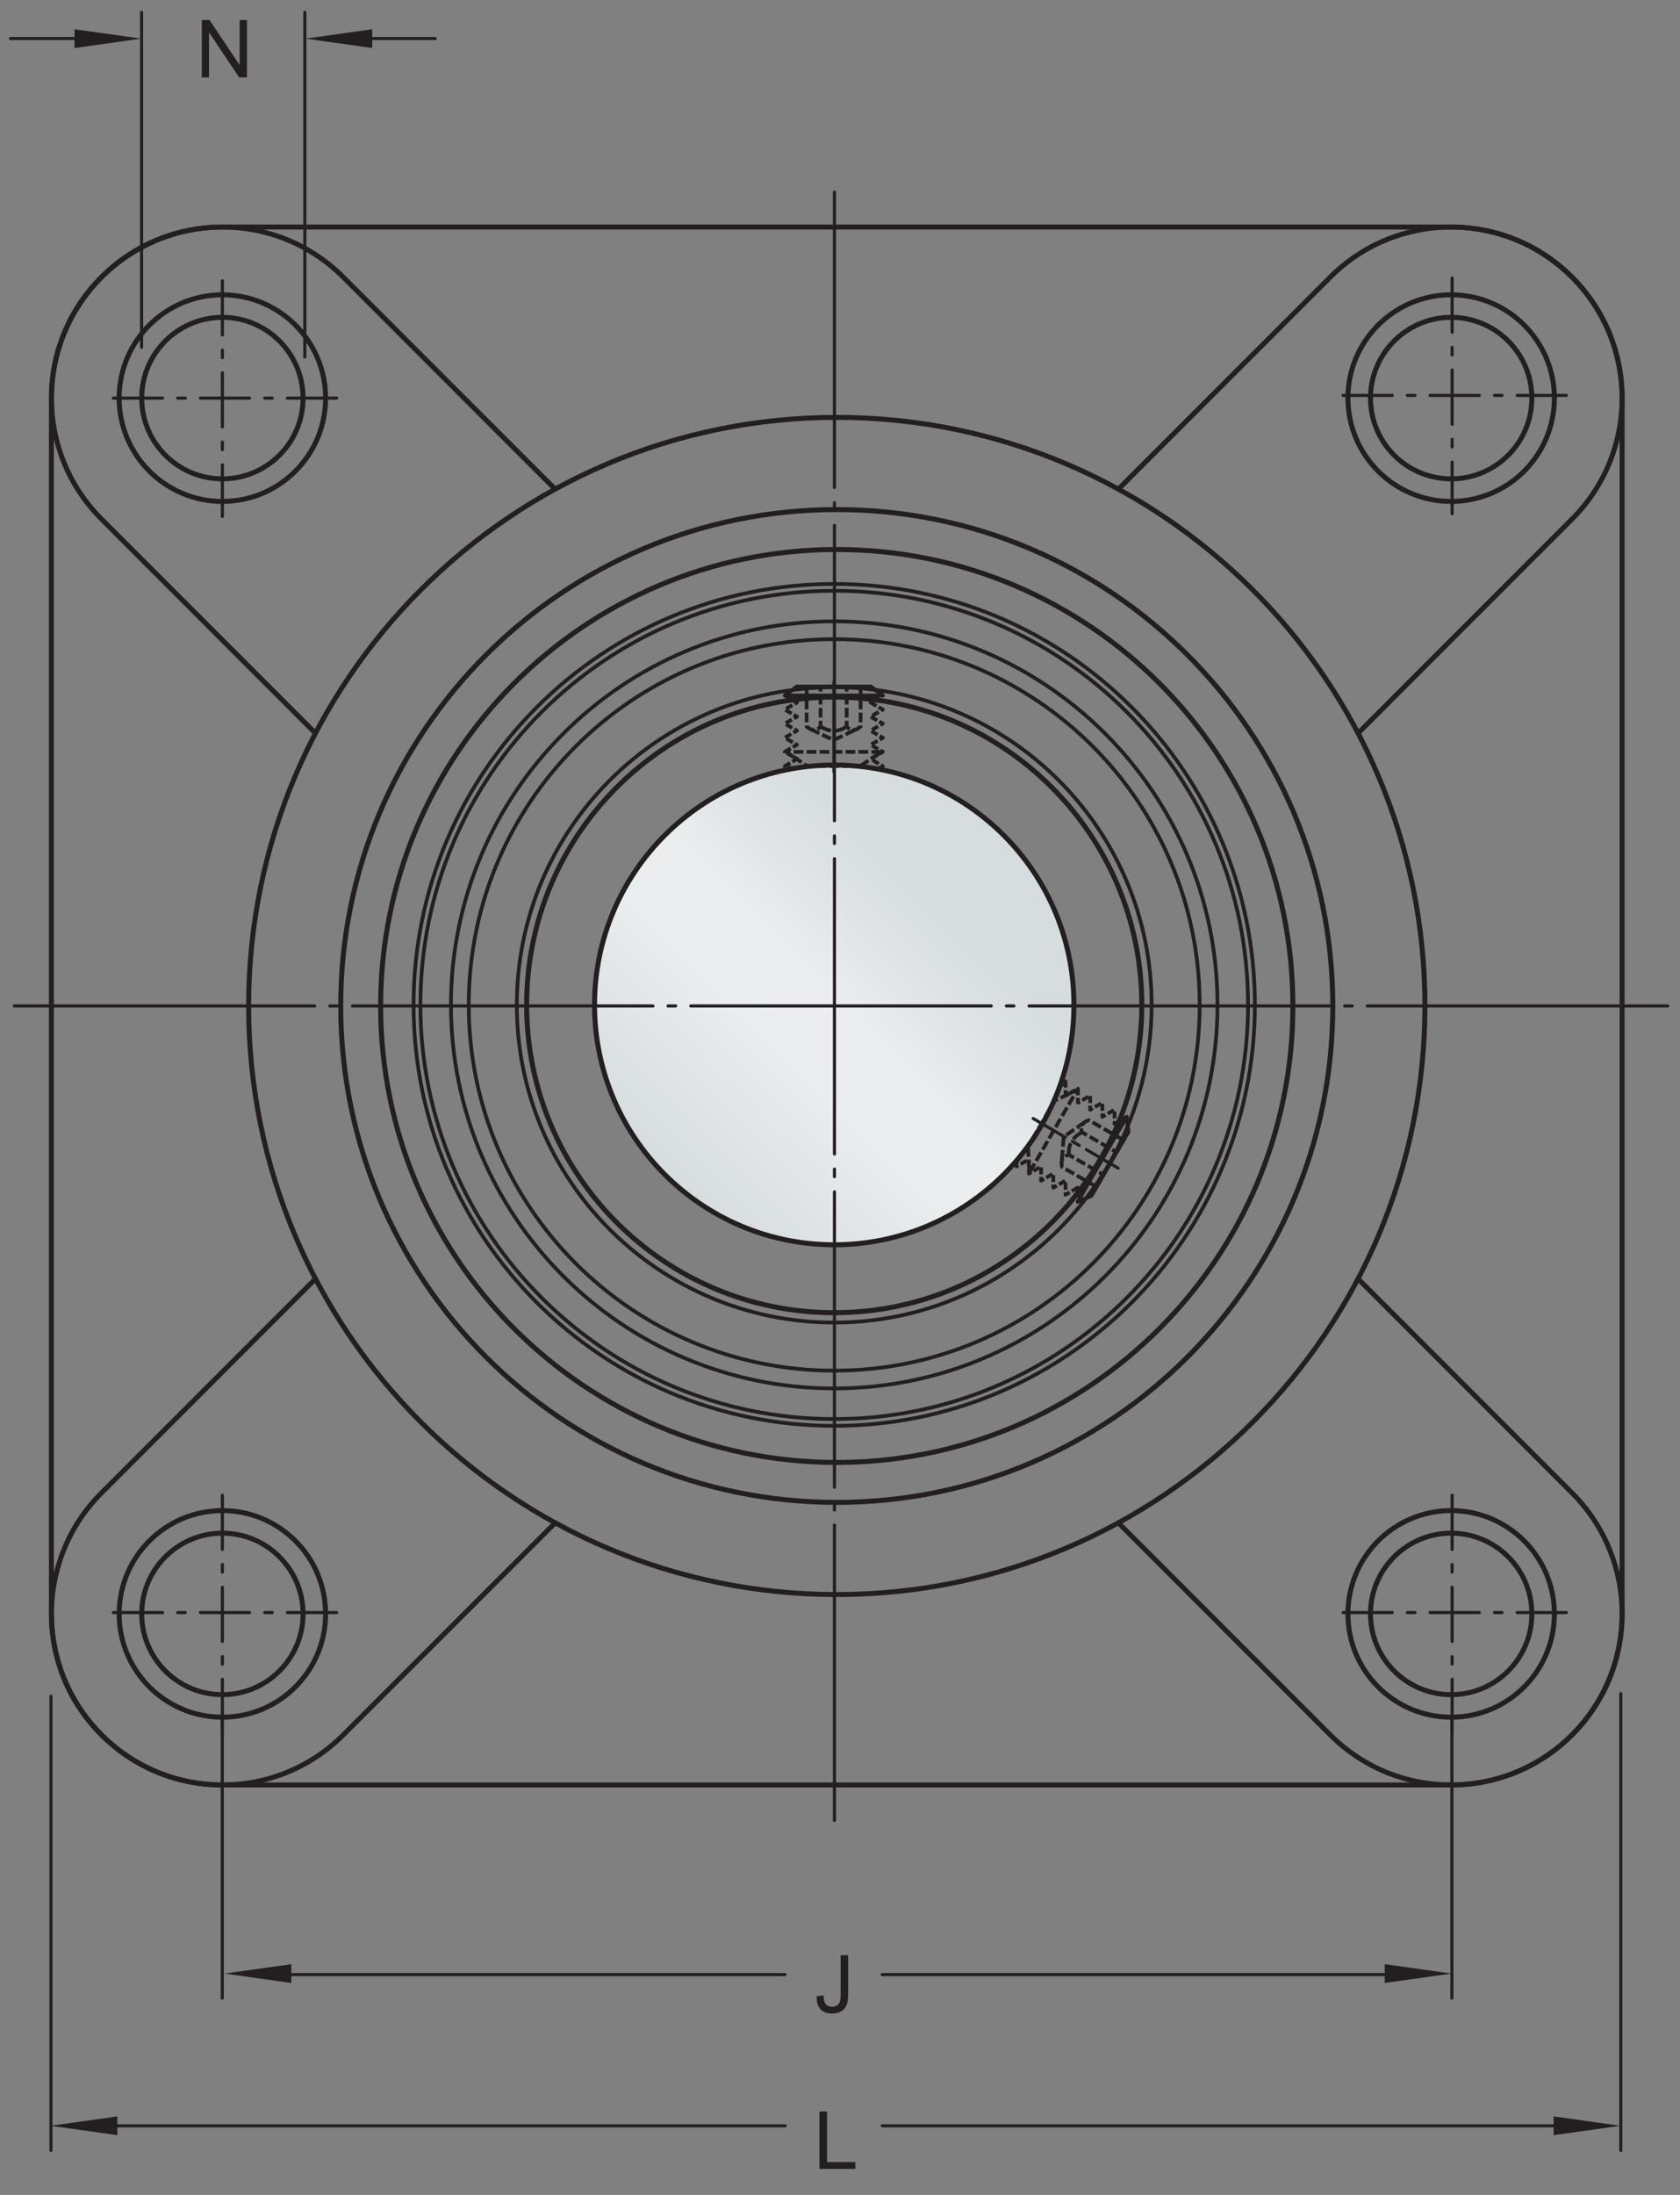 <?xml version="1.0" encoding="UTF-8"?>
<svg xmlns="http://www.w3.org/2000/svg" xmlns:xlink="http://www.w3.org/1999/xlink" width="251.7pt" height="328.61pt" viewBox="0 0 251.7 328.61" version="1.1">
<rect x="0" y="0" width="251.7" height="328.61" fill="#808080" stroke="none"/>
<defs>
<g>
<symbol overflow="visible" id="glyph0-0">
<path style="stroke:none;" d="M 1.5 0 L 1.5 -7.5 L 7.5 -7.5 L 7.5 0 Z M 1.688 -0.188 L 7.312 -0.188 L 7.312 -7.312 L 1.688 -7.312 Z M 1.688 -0.188 "/>
</symbol>
<symbol overflow="visible" id="glyph0-1">
<path style="stroke:none;" d="M 0.922 0 L 0.922 -8.594 L 2.078 -8.594 L 6.594 -1.844 L 6.594 -8.594 L 7.688 -8.594 L 7.688 0 L 6.516 0 L 2 -6.75 L 2 0 Z M 0.922 0 "/>
</symbol>
<symbol overflow="visible" id="glyph0-2">
<path style="stroke:none;" d="M 0.344 -2.438 L 1.375 -2.578 C 1.395 -1.922 1.516 -1.473 1.734 -1.234 C 1.953 -0.992 2.258 -0.875 2.656 -0.875 C 2.938 -0.875 3.18 -0.938 3.391 -1.062 C 3.598 -1.195 3.738 -1.375 3.812 -1.594 C 3.895 -1.82 3.938 -2.18 3.938 -2.672 L 3.938 -8.594 L 5.062 -8.594 L 5.062 -2.734 C 5.062 -2.016 4.973 -1.457 4.797 -1.062 C 4.629 -0.664 4.359 -0.363 3.984 -0.156 C 3.609 0.039 3.164 0.141 2.656 0.141 C 1.906 0.141 1.328 -0.07 0.922 -0.5 C 0.523 -0.938 0.332 -1.582 0.344 -2.438 Z M 0.344 -2.438 "/>
</symbol>
<symbol overflow="visible" id="glyph0-3">
<path style="stroke:none;" d="M 0.875 0 L 0.875 -8.594 L 2.016 -8.594 L 2.016 -1.016 L 6.25 -1.016 L 6.25 0 Z M 0.875 0 "/>
</symbol>
</g>
<clipPath id="clip1">
  <path d="M 89 114 L 161 114 L 161 187 L 89 187 Z M 89 114 "/>
</clipPath>
<clipPath id="clip2">
  <path d="M 89.074 150.449 C 89.074 170.277 105.152 186.359 124.984 186.359 C 144.816 186.359 160.895 170.277 160.895 150.449 C 160.895 130.613 144.816 114.535 124.984 114.535 C 105.152 114.535 89.074 130.613 89.074 150.449 "/>
</clipPath>
<clipPath id="clip3">
  <path d="M 89.074 150.449 C 89.074 170.277 105.152 186.359 124.984 186.359 C 144.816 186.359 160.895 170.277 160.895 150.449 C 160.895 130.613 144.816 114.535 124.984 114.535 C 105.152 114.535 89.074 130.613 89.074 150.449 "/>
</clipPath>
<linearGradient id="linear0" gradientUnits="userSpaceOnUse" x1="-0.207" y1="0" x2="1.207" y2="0" gradientTransform="matrix(50.786,-50.786,50.786,50.786,99.592,175.84)">
<stop offset="0" style="stop-color:rgb(84.215%,86.259%,87.21%);stop-opacity:1;"/>
<stop offset="0.125" style="stop-color:rgb(84.215%,86.259%,87.21%);stop-opacity:1;"/>
<stop offset="0.156" style="stop-color:rgb(84.369%,86.397%,87.338%);stop-opacity:1;"/>
<stop offset="0.164" style="stop-color:rgb(84.645%,86.642%,87.569%);stop-opacity:1;"/>
<stop offset="0.172" style="stop-color:rgb(84.892%,86.861%,87.773%);stop-opacity:1;"/>
<stop offset="0.18" style="stop-color:rgb(85.136%,87.077%,87.976%);stop-opacity:1;"/>
<stop offset="0.188" style="stop-color:rgb(85.382%,87.296%,88.181%);stop-opacity:1;"/>
<stop offset="0.195" style="stop-color:rgb(85.628%,87.514%,88.385%);stop-opacity:1;"/>
<stop offset="0.203" style="stop-color:rgb(85.875%,87.73%,88.588%);stop-opacity:1;"/>
<stop offset="0.211" style="stop-color:rgb(86.121%,87.949%,88.791%);stop-opacity:1;"/>
<stop offset="0.219" style="stop-color:rgb(86.366%,88.165%,88.994%);stop-opacity:1;"/>
<stop offset="0.227" style="stop-color:rgb(86.612%,88.382%,89.197%);stop-opacity:1;"/>
<stop offset="0.234" style="stop-color:rgb(86.858%,88.599%,89.4%);stop-opacity:1;"/>
<stop offset="0.242" style="stop-color:rgb(87.103%,88.815%,89.603%);stop-opacity:1;"/>
<stop offset="0.25" style="stop-color:rgb(87.35%,89.032%,89.806%);stop-opacity:1;"/>
<stop offset="0.258" style="stop-color:rgb(87.596%,89.25%,90.009%);stop-opacity:1;"/>
<stop offset="0.266" style="stop-color:rgb(87.842%,89.465%,90.21%);stop-opacity:1;"/>
<stop offset="0.273" style="stop-color:rgb(88.087%,89.682%,90.411%);stop-opacity:1;"/>
<stop offset="0.281" style="stop-color:rgb(88.333%,89.899%,90.614%);stop-opacity:1;"/>
<stop offset="0.289" style="stop-color:rgb(88.579%,90.112%,90.816%);stop-opacity:1;"/>
<stop offset="0.297" style="stop-color:rgb(88.824%,90.329%,91.017%);stop-opacity:1;"/>
<stop offset="0.305" style="stop-color:rgb(89.07%,90.544%,91.217%);stop-opacity:1;"/>
<stop offset="0.312" style="stop-color:rgb(89.314%,90.759%,91.417%);stop-opacity:1;"/>
<stop offset="0.32" style="stop-color:rgb(89.56%,90.973%,91.618%);stop-opacity:1;"/>
<stop offset="0.328" style="stop-color:rgb(89.806%,91.188%,91.818%);stop-opacity:1;"/>
<stop offset="0.336" style="stop-color:rgb(90.05%,91.402%,92.017%);stop-opacity:1;"/>
<stop offset="0.344" style="stop-color:rgb(90.294%,91.615%,92.216%);stop-opacity:1;"/>
<stop offset="0.352" style="stop-color:rgb(90.536%,91.827%,92.415%);stop-opacity:1;"/>
<stop offset="0.359" style="stop-color:rgb(90.781%,92.039%,92.612%);stop-opacity:1;"/>
<stop offset="0.367" style="stop-color:rgb(91.022%,92.252%,92.81%);stop-opacity:1;"/>
<stop offset="0.375" style="stop-color:rgb(91.263%,92.461%,93.005%);stop-opacity:1;"/>
<stop offset="0.383" style="stop-color:rgb(91.502%,92.671%,93.199%);stop-opacity:1;"/>
<stop offset="0.391" style="stop-color:rgb(91.74%,92.877%,93.393%);stop-opacity:1;"/>
<stop offset="0.406" style="stop-color:rgb(91.924%,93.037%,93.541%);stop-opacity:1;"/>
<stop offset="0.438" style="stop-color:rgb(91.988%,93.094%,93.594%);stop-opacity:1;"/>
<stop offset="0.5" style="stop-color:rgb(91.988%,93.094%,93.594%);stop-opacity:1;"/>
<stop offset="0.516" style="stop-color:rgb(91.835%,92.96%,93.469%);stop-opacity:1;"/>
<stop offset="0.523" style="stop-color:rgb(91.501%,92.668%,93.198%);stop-opacity:1;"/>
<stop offset="0.531" style="stop-color:rgb(91.138%,92.352%,92.903%);stop-opacity:1;"/>
<stop offset="0.539" style="stop-color:rgb(90.781%,92.039%,92.612%);stop-opacity:1;"/>
<stop offset="0.547" style="stop-color:rgb(90.427%,91.731%,92.325%);stop-opacity:1;"/>
<stop offset="0.555" style="stop-color:rgb(90.077%,91.426%,92.039%);stop-opacity:1;"/>
<stop offset="0.562" style="stop-color:rgb(89.732%,91.124%,91.759%);stop-opacity:1;"/>
<stop offset="0.57" style="stop-color:rgb(89.392%,90.826%,91.481%);stop-opacity:1;"/>
<stop offset="0.578" style="stop-color:rgb(89.059%,90.533%,91.208%);stop-opacity:1;"/>
<stop offset="0.586" style="stop-color:rgb(88.73%,90.245%,90.938%);stop-opacity:1;"/>
<stop offset="0.594" style="stop-color:rgb(88.405%,89.961%,90.672%);stop-opacity:1;"/>
<stop offset="0.602" style="stop-color:rgb(88.087%,89.682%,90.411%);stop-opacity:1;"/>
<stop offset="0.609" style="stop-color:rgb(87.775%,89.406%,90.155%);stop-opacity:1;"/>
<stop offset="0.617" style="stop-color:rgb(87.468%,89.137%,89.903%);stop-opacity:1;"/>
<stop offset="0.625" style="stop-color:rgb(87.167%,88.872%,89.656%);stop-opacity:1;"/>
<stop offset="0.633" style="stop-color:rgb(86.874%,88.614%,89.413%);stop-opacity:1;"/>
<stop offset="0.641" style="stop-color:rgb(86.588%,88.361%,89.177%);stop-opacity:1;"/>
<stop offset="0.648" style="stop-color:rgb(86.31%,88.115%,88.947%);stop-opacity:1;"/>
<stop offset="0.656" style="stop-color:rgb(86.037%,87.874%,88.722%);stop-opacity:1;"/>
<stop offset="0.664" style="stop-color:rgb(85.774%,87.642%,88.506%);stop-opacity:1;"/>
<stop offset="0.672" style="stop-color:rgb(85.521%,87.418%,88.295%);stop-opacity:1;"/>
<stop offset="0.68" style="stop-color:rgb(85.28%,87.204%,88.094%);stop-opacity:1;"/>
<stop offset="0.688" style="stop-color:rgb(85.048%,86.998%,87.903%);stop-opacity:1;"/>
<stop offset="0.703" style="stop-color:rgb(84.734%,86.72%,87.642%);stop-opacity:1;"/>
<stop offset="0.719" style="stop-color:rgb(84.38%,86.406%,87.347%);stop-opacity:1;"/>
<stop offset="0.75" style="stop-color:rgb(84.222%,86.266%,87.216%);stop-opacity:1;"/>
<stop offset="1" style="stop-color:rgb(84.215%,86.259%,87.21%);stop-opacity:1;"/>
</linearGradient>
</defs>
<g id="surface1">
<g clip-path="url(#clip1)" clip-rule="nonzero">
<g clip-path="url(#clip2)" clip-rule="nonzero">
<g clip-path="url(#clip3)" clip-rule="nonzero">
<path style=" stroke:none;fill-rule:nonzero;fill:url(#linear0);" d="M 53.16 150.449 L 124.984 222.27 L 196.809 150.449 L 124.984 78.625 Z M 53.16 150.449 "/>
</g>
</g>
</g>
<path style="fill:none;stroke-width:7.48;stroke-linecap:butt;stroke-linejoin:round;stroke:rgb(13.73%,12.16%,12.549%);stroke-opacity:1;stroke-miterlimit:4;" d="M 1608.945 1781.608 C 1608.945 1979.967 1448.164 2140.748 1249.844 2140.748 C 1051.523 2140.748 890.742 1979.967 890.742 1781.608 C 890.742 1583.327 1051.523 1422.506 1249.844 1422.506 C 1448.164 1422.506 1608.945 1583.327 1608.945 1781.608 Z M 1608.945 1781.608 " transform="matrix(0.1,0,0,-0.1,0,328.61)"/>
<path style="fill:none;stroke-width:7.48;stroke-linecap:butt;stroke-linejoin:round;stroke:rgb(13.73%,12.16%,12.549%);stroke-opacity:1;stroke-miterlimit:4;" d="M 77.031 869.889 C 77.031 728.405 191.719 613.756 333.164 613.756 L 2174.141 613.756 C 2315.586 613.756 2430.273 728.405 2430.273 869.889 L 2430.273 2690.084 C 2430.273 2831.53 2315.586 2946.217 2174.141 2946.217 L 333.164 2946.217 C 191.719 2946.217 77.031 2831.53 77.031 2690.084 Z M 77.031 869.889 " transform="matrix(0.1,0,0,-0.1,0,328.61)"/>
<path style="fill:none;stroke-width:7.48;stroke-linecap:butt;stroke-linejoin:round;stroke:rgb(13.73%,12.16%,12.549%);stroke-opacity:1;stroke-miterlimit:4;" d="M 487.812 2690.084 C 487.812 2775.475 418.594 2844.733 333.164 2844.733 C 247.734 2844.733 178.516 2775.475 178.516 2690.084 C 178.516 2604.655 247.734 2535.397 333.164 2535.397 C 418.594 2535.397 487.812 2604.655 487.812 2690.084 Z M 487.812 2690.084 " transform="matrix(0.1,0,0,-0.1,0,328.61)"/>
<path style="fill:none;stroke-width:7.48;stroke-linecap:butt;stroke-linejoin:round;stroke:rgb(13.73%,12.16%,12.549%);stroke-opacity:1;stroke-miterlimit:4;" d="M 454.062 2690.084 C 454.062 2756.842 399.961 2810.983 333.164 2810.983 C 266.406 2810.983 212.305 2756.842 212.305 2690.084 C 212.305 2623.327 266.406 2569.186 333.164 2569.186 C 399.961 2569.186 454.062 2623.327 454.062 2690.084 Z M 454.062 2690.084 " transform="matrix(0.1,0,0,-0.1,0,328.61)"/>
<path style="fill:none;stroke-width:7.48;stroke-linecap:butt;stroke-linejoin:round;stroke:rgb(13.73%,12.16%,12.549%);stroke-opacity:1;stroke-miterlimit:4;" d="M 2019.492 2690.084 C 2019.492 2775.475 2088.711 2844.733 2174.141 2844.733 C 2259.57 2844.733 2328.789 2775.475 2328.789 2690.084 C 2328.789 2604.655 2259.57 2535.397 2174.141 2535.397 C 2088.711 2535.397 2019.492 2604.655 2019.492 2690.084 Z M 2019.492 2690.084 " transform="matrix(0.1,0,0,-0.1,0,328.61)"/>
<path style="fill:none;stroke-width:7.48;stroke-linecap:butt;stroke-linejoin:round;stroke:rgb(13.73%,12.16%,12.549%);stroke-opacity:1;stroke-miterlimit:4;" d="M 2053.281 2690.084 C 2053.281 2756.842 2107.383 2810.983 2174.141 2810.983 C 2240.898 2810.983 2295.039 2756.842 2295.039 2690.084 C 2295.039 2623.327 2240.898 2569.186 2174.141 2569.186 C 2107.383 2569.186 2053.281 2623.327 2053.281 2690.084 Z M 2053.281 2690.084 " transform="matrix(0.1,0,0,-0.1,0,328.61)"/>
<path style="fill:none;stroke-width:7.48;stroke-linecap:butt;stroke-linejoin:round;stroke:rgb(13.73%,12.16%,12.549%);stroke-opacity:1;stroke-miterlimit:4;" d="M 487.812 869.889 C 487.812 784.459 418.594 715.241 333.164 715.241 C 247.734 715.241 178.516 784.459 178.516 869.889 C 178.516 955.319 247.734 1024.537 333.164 1024.537 C 418.594 1024.537 487.812 955.319 487.812 869.889 Z M 487.812 869.889 " transform="matrix(0.1,0,0,-0.1,0,328.61)"/>
<path style="fill:none;stroke-width:7.48;stroke-linecap:butt;stroke-linejoin:round;stroke:rgb(13.73%,12.16%,12.549%);stroke-opacity:1;stroke-miterlimit:4;" d="M 454.062 869.889 C 454.062 803.131 399.961 748.991 333.164 748.991 C 266.406 748.991 212.305 803.131 212.305 869.889 C 212.305 936.608 266.406 990.748 333.164 990.748 C 399.961 990.748 454.062 936.608 454.062 869.889 Z M 454.062 869.889 " transform="matrix(0.1,0,0,-0.1,0,328.61)"/>
<path style="fill:none;stroke-width:7.48;stroke-linecap:butt;stroke-linejoin:round;stroke:rgb(13.73%,12.16%,12.549%);stroke-opacity:1;stroke-miterlimit:4;" d="M 2019.492 869.889 C 2019.492 784.459 2088.711 715.241 2174.141 715.241 C 2259.57 715.241 2328.789 784.459 2328.789 869.889 C 2328.789 955.319 2259.57 1024.537 2174.141 1024.537 C 2088.711 1024.537 2019.492 955.319 2019.492 869.889 Z M 2019.492 869.889 " transform="matrix(0.1,0,0,-0.1,0,328.61)"/>
<path style="fill:none;stroke-width:7.48;stroke-linecap:butt;stroke-linejoin:round;stroke:rgb(13.73%,12.16%,12.549%);stroke-opacity:1;stroke-miterlimit:4;" d="M 2053.281 869.889 C 2053.281 803.131 2107.383 748.991 2174.141 748.991 C 2240.898 748.991 2295.039 803.131 2295.039 869.889 C 2295.039 936.608 2240.898 990.748 2174.141 990.748 C 2107.383 990.748 2053.281 936.608 2053.281 869.889 Z M 2053.281 869.889 " transform="matrix(0.1,0,0,-0.1,0,328.61)"/>
<path style="fill:none;stroke-width:7.48;stroke-linecap:butt;stroke-linejoin:round;stroke:rgb(13.73%,12.16%,12.549%);stroke-opacity:1;stroke-miterlimit:4;" d="M 2134.844 1780.045 C 2134.844 2266.686 1740.312 2661.217 1253.633 2661.217 C 766.992 2661.217 372.5 2266.686 372.5 1780.045 C 372.5 1293.405 766.992 898.873 1253.633 898.873 C 1740.312 898.873 2134.844 1293.405 2134.844 1780.045 Z M 2134.844 1780.045 " transform="matrix(0.1,0,0,-0.1,0,328.61)"/>
<path style="fill:none;stroke-width:7.48;stroke-linecap:butt;stroke-linejoin:round;stroke:rgb(13.73%,12.16%,12.549%);stroke-opacity:1;stroke-miterlimit:4;" d="M 1996.836 1780.045 C 1996.836 2190.475 1664.102 2523.209 1253.633 2523.209 C 843.203 2523.209 510.469 2190.475 510.469 1780.045 C 510.469 1369.616 843.203 1036.842 1253.633 1036.842 C 1664.102 1036.842 1996.836 1369.616 1996.836 1780.045 Z M 1996.836 1780.045 " transform="matrix(0.1,0,0,-0.1,0,328.61)"/>
<path style="fill:none;stroke-width:7.48;stroke-linecap:butt;stroke-linejoin:round;stroke:rgb(13.73%,12.16%,12.549%);stroke-opacity:1;stroke-miterlimit:4;" d="M 1937.031 1780.045 C 1937.031 2157.467 1631.094 2463.405 1253.633 2463.405 C 876.25 2463.405 570.273 2157.467 570.273 1780.045 C 570.273 1402.623 876.25 1096.647 1253.633 1096.647 C 1631.094 1096.647 1937.031 1402.623 1937.031 1780.045 Z M 1937.031 1780.045 " transform="matrix(0.1,0,0,-0.1,0,328.61)"/>
<path style="fill:none;stroke-width:7.48;stroke-linecap:butt;stroke-linejoin:round;stroke:rgb(13.73%,12.16%,12.549%);stroke-opacity:1;stroke-miterlimit:4;" d="M 831.68 2553.795 L 514.297 2871.178 C 414.258 2971.217 252.07 2971.217 152.07 2871.178 C 52.031 2771.178 52.031 2608.991 152.07 2508.952 L 472.617 2188.405 " transform="matrix(0.1,0,0,-0.1,0,328.61)"/>
<path style="fill:none;stroke-width:7.48;stroke-linecap:butt;stroke-linejoin:round;stroke:rgb(13.73%,12.16%,12.549%);stroke-opacity:1;stroke-miterlimit:4;" d="M 831.797 1006.217 L 514.297 688.756 C 414.258 588.717 252.07 588.756 152.07 688.795 C 52.031 788.795 52.031 950.983 152.07 1051.022 L 472.656 1371.608 " transform="matrix(0.1,0,0,-0.1,0,328.61)"/>
<path style="fill:none;stroke-width:7.48;stroke-linecap:butt;stroke-linejoin:round;stroke:rgb(13.73%,12.16%,12.549%);stroke-opacity:1;stroke-miterlimit:4;" d="M 1675.547 1006.217 L 1993.008 688.756 C 2093.047 588.717 2255.195 588.756 2355.234 688.795 C 2455.273 788.795 2455.273 950.983 2355.234 1051.022 L 2034.648 1371.608 " transform="matrix(0.1,0,0,-0.1,0,328.61)"/>
<path style="fill:none;stroke-width:7.48;stroke-linecap:butt;stroke-linejoin:round;stroke:rgb(13.73%,12.16%,12.549%);stroke-opacity:1;stroke-miterlimit:4;" d="M 1675.625 2553.795 L 1993.008 2871.217 C 2093.047 2971.217 2255.195 2971.217 2355.234 2871.178 C 2455.273 2771.178 2455.273 2608.991 2355.234 2508.952 L 2034.688 2188.405 " transform="matrix(0.1,0,0,-0.1,0,328.61)"/>
<path style="fill:none;stroke-width:7.48;stroke-linecap:butt;stroke-linejoin:round;stroke:rgb(13.73%,12.16%,12.549%);stroke-opacity:1;stroke-miterlimit:4;" d="M 1710.664 1781.608 C 1710.664 2036.1 1504.336 2242.428 1249.844 2242.428 C 995.391 2242.428 789.023 2036.1 789.023 1781.608 C 789.023 1527.116 995.391 1320.827 1249.844 1320.827 C 1504.336 1320.827 1710.664 1527.116 1710.664 1781.608 Z M 1710.664 1781.608 " transform="matrix(0.1,0,0,-0.1,0,328.61)"/>
<path style="fill:none;stroke-width:5.61;stroke-linecap:butt;stroke-linejoin:round;stroke:rgb(13.73%,12.16%,12.549%);stroke-opacity:1;stroke-miterlimit:4;" d="M 1880.078 1781.647 C 1880.078 2129.694 1597.93 2411.842 1249.844 2411.842 C 901.758 2411.842 619.609 2129.694 619.609 1781.647 C 619.609 1433.561 901.758 1151.412 1249.844 1151.412 C 1597.93 1151.412 1880.078 1433.561 1880.078 1781.647 Z M 1880.078 1781.647 " transform="matrix(0.1,0,0,-0.1,0,328.61)"/>
<path style="fill:none;stroke-width:5.61;stroke-linecap:butt;stroke-linejoin:round;stroke:rgb(13.73%,12.16%,12.549%);stroke-opacity:1;stroke-miterlimit:4;" d="M 1869.844 1781.647 C 1869.844 2124.069 1592.266 2401.647 1249.844 2401.647 C 907.422 2401.647 629.844 2124.069 629.844 1781.647 C 629.844 1439.225 907.422 1161.608 1249.844 1161.608 C 1592.266 1161.608 1869.844 1439.225 1869.844 1781.647 Z M 1869.844 1781.647 " transform="matrix(0.1,0,0,-0.1,0,328.61)"/>
<path style="fill:none;stroke-width:5.61;stroke-linecap:butt;stroke-linejoin:round;stroke:rgb(13.73%,12.16%,12.549%);stroke-opacity:1;stroke-miterlimit:4;" d="M 1824.062 1781.647 C 1824.062 2098.756 1566.953 2355.866 1249.844 2355.866 C 932.734 2355.866 675.625 2098.756 675.625 1781.647 C 675.625 1464.498 932.734 1207.428 1249.844 1207.428 C 1566.953 1207.428 1824.062 1464.498 1824.062 1781.647 Z M 1824.062 1781.647 " transform="matrix(0.1,0,0,-0.1,0,328.61)"/>
<path style="fill:none;stroke-width:5.61;stroke-linecap:butt;stroke-linejoin:round;stroke:rgb(13.73%,12.16%,12.549%);stroke-opacity:1;stroke-miterlimit:4;" d="M 1797.383 1781.608 C 1797.383 2084.03 1552.266 2329.186 1249.844 2329.186 C 947.422 2329.186 702.266 2084.03 702.266 1781.608 C 702.266 1479.225 947.422 1234.069 1249.844 1234.069 C 1552.266 1234.069 1797.383 1479.225 1797.383 1781.608 Z M 1797.383 1781.608 " transform="matrix(0.1,0,0,-0.1,0,328.61)"/>
<path style="fill:none;stroke-width:5.61;stroke-linecap:butt;stroke-linejoin:round;stroke:rgb(13.73%,12.16%,12.549%);stroke-opacity:1;stroke-miterlimit:4;" d="M 1725.391 1781.608 C 1725.391 2044.264 1512.5 2257.194 1249.844 2257.194 C 987.188 2257.194 774.297 2044.264 774.297 1781.608 C 774.297 1518.952 987.188 1306.061 1249.844 1306.061 C 1512.5 1306.061 1725.391 1518.952 1725.391 1781.608 Z M 1725.391 1781.608 " transform="matrix(0.1,0,0,-0.1,0,328.61)"/>
<path style="fill:none;stroke-width:5.61;stroke-linecap:butt;stroke-linejoin:round;stroke:rgb(13.73%,12.16%,12.549%);stroke-opacity:1;stroke-miterlimit:4;" d="M 1175.742 2244.889 L 1194.023 2258.366 L 1304.414 2258.366 L 1322.695 2244.889 Z M 1175.742 2244.889 " transform="matrix(0.1,0,0,-0.1,0,328.61)"/>
<path style="fill:none;stroke-width:5.61;stroke-linecap:butt;stroke-linejoin:round;stroke:rgb(13.73%,12.16%,12.549%);stroke-opacity:1;stroke-dasharray:10.67,3.73;stroke-miterlimit:4;" d="M 1190.664 2134.537 L 1175.742 2138.952 L 1194.023 2149.967 L 1175.742 2160.514 L 1194.023 2171.061 L 1175.742 2181.608 L 1194.023 2192.155 L 1175.742 2202.702 L 1194.023 2213.248 L 1175.742 2223.795 L 1194.023 2234.342 L 1175.742 2244.889 L 1194.023 2258.366 L 1304.414 2258.366 L 1322.695 2244.889 L 1304.414 2234.342 L 1322.695 2223.795 L 1304.414 2213.248 L 1322.695 2202.702 L 1304.414 2192.155 L 1322.695 2181.608 L 1304.414 2171.061 L 1322.695 2160.514 L 1304.414 2149.967 L 1322.695 2138.952 L 1314.688 2134.537 " transform="matrix(0.1,0,0,-0.1,0,328.61)"/>
<path style="fill:none;stroke-width:5.61;stroke-linecap:butt;stroke-linejoin:round;stroke:rgb(13.73%,12.16%,12.549%);stroke-opacity:1;stroke-dasharray:14.55,4.85;stroke-miterlimit:4;" d="M 1289.023 2139.381 L 1320.781 2160.436 L 1177.891 2160.436 L 1209.102 2139.264 Z M 1289.023 2139.381 " transform="matrix(0.1,0,0,-0.1,0,328.61)"/>
<path style="fill:none;stroke-width:5.61;stroke-linecap:butt;stroke-linejoin:round;stroke:rgb(13.73%,12.16%,12.549%);stroke-opacity:1;stroke-dasharray:14.55,4.85;stroke-miterlimit:4;" d="M 1208.477 2258.053 L 1208.477 2198.522 C 1208.477 2198.522 1219.57 2186.53 1229.336 2198.522 L 1229.336 2258.053 " transform="matrix(0.1,0,0,-0.1,0,328.61)"/>
<path style="fill:none;stroke-width:5.61;stroke-linecap:butt;stroke-linejoin:round;stroke:rgb(13.73%,12.16%,12.549%);stroke-opacity:1;stroke-dasharray:14.55,4.85;stroke-miterlimit:4;" d="M 1289.336 2258.053 L 1289.336 2198.522 C 1289.336 2198.522 1278.203 2186.53 1268.477 2198.522 L 1268.477 2258.053 " transform="matrix(0.1,0,0,-0.1,0,328.61)"/>
<path style="fill:none;stroke-width:5.61;stroke-linecap:butt;stroke-linejoin:round;stroke:rgb(13.73%,12.16%,12.549%);stroke-opacity:1;stroke-dasharray:16.97,7.27;stroke-miterlimit:4;" d="M 1229.336 2198.522 C 1229.336 2198.522 1248.906 2183.873 1268.477 2198.522 " transform="matrix(0.1,0,0,-0.1,0,328.61)"/>
<path style="fill:none;stroke-width:5.61;stroke-linecap:butt;stroke-linejoin:round;stroke:rgb(13.73%,12.16%,12.549%);stroke-opacity:1;stroke-dasharray:14.55,4.85;stroke-miterlimit:4;" d="M 1214.219 2194.537 L 1248.906 2178.053 L 1285.664 2195.514 " transform="matrix(0.1,0,0,-0.1,0,328.61)"/>
<path style="fill:none;stroke-width:5.61;stroke-linecap:butt;stroke-linejoin:round;stroke:rgb(13.73%,12.16%,12.549%);stroke-opacity:1;stroke-miterlimit:4;" d="M 1688.086 1614.147 L 1690.625 1591.608 L 1635.391 1495.983 L 1614.609 1486.881 Z M 1688.086 1614.147 " transform="matrix(0.1,0,0,-0.1,0,328.61)"/>
<path style="fill:none;stroke-width:5.61;stroke-linecap:butt;stroke-linejoin:round;stroke:rgb(13.73%,12.16%,12.549%);stroke-opacity:1;stroke-dasharray:10.67,3.73;stroke-miterlimit:4;" d="M 1585.039 1656.412 L 1596.367 1667.155 L 1596.719 1645.787 L 1615 1656.373 L 1615 1635.28 L 1633.281 1645.787 L 1633.281 1624.694 L 1651.523 1635.241 L 1651.562 1614.147 L 1669.805 1624.694 L 1669.844 1603.639 L 1688.086 1614.147 L 1690.625 1591.608 L 1635.43 1495.983 L 1614.609 1486.92 L 1614.609 1508.014 L 1596.367 1497.467 L 1596.367 1518.522 L 1578.086 1508.014 L 1578.086 1529.108 L 1559.805 1518.522 L 1559.805 1539.655 L 1541.523 1529.108 L 1541.523 1550.202 L 1522.852 1539.889 L 1523.047 1549.03 " transform="matrix(0.1,0,0,-0.1,0,328.61)"/>
<path style="fill:none;stroke-width:5.61;stroke-linecap:butt;stroke-linejoin:round;stroke:rgb(13.73%,12.16%,12.549%);stroke-opacity:1;stroke-dasharray:14.55,4.85;stroke-miterlimit:4;" d="M 1540.117 1568.834 L 1542.461 1530.787 L 1613.867 1654.498 L 1579.922 1638.092 Z M 1540.117 1568.834 " transform="matrix(0.1,0,0,-0.1,0,328.61)"/>
<path style="fill:none;stroke-width:5.61;stroke-linecap:butt;stroke-linejoin:round;stroke:rgb(13.73%,12.16%,12.549%);stroke-opacity:1;stroke-dasharray:14.55,4.85;stroke-miterlimit:4;" d="M 1683.125 1579.225 L 1631.523 1609.03 C 1631.523 1609.03 1615.625 1605.358 1621.133 1590.944 L 1672.695 1561.139 " transform="matrix(0.1,0,0,-0.1,0,328.61)"/>
<path style="fill:none;stroke-width:5.61;stroke-linecap:butt;stroke-linejoin:round;stroke:rgb(13.73%,12.16%,12.549%);stroke-opacity:1;stroke-dasharray:14.55,4.85;stroke-miterlimit:4;" d="M 1642.695 1509.225 L 1591.133 1538.952 C 1591.133 1538.952 1586.289 1554.577 1601.562 1557.077 L 1653.164 1527.311 " transform="matrix(0.1,0,0,-0.1,0,328.61)"/>
<path style="fill:none;stroke-width:5.61;stroke-linecap:butt;stroke-linejoin:round;stroke:rgb(13.73%,12.16%,12.549%);stroke-opacity:1;stroke-dasharray:16.97,7.27;stroke-miterlimit:4;" d="M 1621.133 1590.944 C 1621.133 1590.944 1598.633 1581.334 1601.562 1557.077 " transform="matrix(0.1,0,0,-0.1,0,328.61)"/>
<path style="fill:none;stroke-width:5.61;stroke-linecap:butt;stroke-linejoin:round;stroke:rgb(13.73%,12.16%,12.549%);stroke-opacity:1;stroke-dasharray:14.55,4.85;stroke-miterlimit:4;" d="M 1625.234 1606.022 L 1593.672 1584.225 L 1590.352 1543.639 " transform="matrix(0.1,0,0,-0.1,0,328.61)"/>
<path style="fill:none;stroke-width:4.68;stroke-linecap:round;stroke-linejoin:round;stroke:rgb(13.73%,12.16%,12.549%);stroke-opacity:1;stroke-miterlimit:4;" d="M 333.008 718.444 L 333.008 294.694 " transform="matrix(0.1,0,0,-0.1,0,328.61)"/>
<path style="fill:none;stroke-width:4.68;stroke-linecap:round;stroke-linejoin:round;stroke:rgb(13.73%,12.16%,12.549%);stroke-opacity:1;stroke-miterlimit:4;" d="M 76.328 746.53 L 76.328 66.569 " transform="matrix(0.1,0,0,-0.1,0,328.61)"/>
<path style="fill:none;stroke-width:4.68;stroke-linecap:round;stroke-linejoin:round;stroke:rgb(13.73%,12.16%,12.549%);stroke-opacity:1;stroke-miterlimit:4;" d="M 2175.273 717.077 L 2175.273 294.694 " transform="matrix(0.1,0,0,-0.1,0,328.61)"/>
<path style="fill:none;stroke-width:4.68;stroke-linecap:round;stroke-linejoin:round;stroke:rgb(13.73%,12.16%,12.549%);stroke-opacity:1;stroke-miterlimit:4;" d="M 2428.32 750.553 L 2428.32 66.569 " transform="matrix(0.1,0,0,-0.1,0,328.61)"/>
<path style="fill:none;stroke-width:4.68;stroke-linecap:round;stroke-linejoin:round;stroke:rgb(13.73%,12.16%,12.549%);stroke-opacity:1;stroke-miterlimit:4;" d="M 401.523 329.889 L 1176.25 329.889 " transform="matrix(0.1,0,0,-0.1,0,328.61)"/>
<path style="fill:none;stroke-width:4.68;stroke-linecap:round;stroke-linejoin:round;stroke:rgb(13.73%,12.16%,12.549%);stroke-opacity:1;stroke-miterlimit:4;" d="M 1321.836 329.889 L 2144.062 329.889 " transform="matrix(0.1,0,0,-0.1,0,328.61)"/>
<path style="fill:none;stroke-width:4.68;stroke-linecap:round;stroke-linejoin:round;stroke:rgb(13.73%,12.16%,12.549%);stroke-opacity:1;stroke-miterlimit:4;" d="M 120.234 103.483 L 1176.289 103.483 " transform="matrix(0.1,0,0,-0.1,0,328.61)"/>
<path style="fill:none;stroke-width:4.68;stroke-linecap:round;stroke-linejoin:round;stroke:rgb(13.73%,12.16%,12.549%);stroke-opacity:1;stroke-miterlimit:4;" d="M 1321.836 103.483 L 2396.211 103.483 " transform="matrix(0.1,0,0,-0.1,0,328.61)"/>
<path style="fill:none;stroke-width:4.68;stroke-linecap:round;stroke-linejoin:round;stroke:rgb(13.73%,12.16%,12.549%);stroke-opacity:1;stroke-dasharray:450.11,22.68,11.34,22.68;stroke-miterlimit:4;" d="M 2498.672 1780.045 L 19.883 1780.045 " transform="matrix(0.1,0,0,-0.1,0,328.61)"/>
<path style="fill:none;stroke-width:4.68;stroke-linecap:round;stroke-linejoin:round;stroke:rgb(13.73%,12.16%,12.549%);stroke-opacity:1;stroke-dasharray:81.09,22.68,11.34,22.68;stroke-miterlimit:4;" d="M 333.164 2865.748 L 333.164 2512.936 " transform="matrix(0.1,0,0,-0.1,0,328.61)"/>
<path style="fill:none;stroke-width:4.68;stroke-linecap:round;stroke-linejoin:round;stroke:rgb(13.73%,12.16%,12.549%);stroke-opacity:1;stroke-dasharray:73.7,22.68,11.34,22.68;stroke-miterlimit:4;" d="M 504.336 2690.084 L 161.211 2690.084 " transform="matrix(0.1,0,0,-0.1,0,328.61)"/>
<path style="fill:none;stroke-width:4.68;stroke-linecap:round;stroke-linejoin:round;stroke:rgb(13.73%,12.16%,12.549%);stroke-opacity:1;stroke-dasharray:81.09,22.68,11.34,22.68;stroke-miterlimit:4;" d="M 2175.586 2869.811 L 2175.586 2516.959 " transform="matrix(0.1,0,0,-0.1,0,328.61)"/>
<path style="fill:none;stroke-width:4.68;stroke-linecap:round;stroke-linejoin:round;stroke:rgb(13.73%,12.16%,12.549%);stroke-opacity:1;stroke-dasharray:73.7,22.68,11.34,22.68;stroke-miterlimit:4;" d="M 2346.719 2694.108 L 2003.633 2694.108 " transform="matrix(0.1,0,0,-0.1,0,328.61)"/>
<path style="fill:none;stroke-width:4.68;stroke-linecap:round;stroke-linejoin:round;stroke:rgb(13.73%,12.16%,12.549%);stroke-opacity:1;stroke-dasharray:81.09,22.68,11.34,22.68;stroke-miterlimit:4;" d="M 2175.586 1047.545 L 2175.586 690.631 " transform="matrix(0.1,0,0,-0.1,0,328.61)"/>
<path style="fill:none;stroke-width:4.68;stroke-linecap:round;stroke-linejoin:round;stroke:rgb(13.73%,12.16%,12.549%);stroke-opacity:1;stroke-dasharray:73.7,22.68,11.34,22.68;stroke-miterlimit:4;" d="M 2346.719 871.881 L 2003.633 871.881 " transform="matrix(0.1,0,0,-0.1,0,328.61)"/>
<path style="fill:none;stroke-width:4.68;stroke-linecap:round;stroke-linejoin:round;stroke:rgb(13.73%,12.16%,12.549%);stroke-opacity:1;stroke-dasharray:81.09,22.68,11.34,22.68;stroke-miterlimit:4;" d="M 333.164 1047.545 L 333.164 690.631 " transform="matrix(0.1,0,0,-0.1,0,328.61)"/>
<path style="fill:none;stroke-width:4.68;stroke-linecap:round;stroke-linejoin:round;stroke:rgb(13.73%,12.16%,12.549%);stroke-opacity:1;stroke-dasharray:73.7,22.68,11.34,22.68;stroke-miterlimit:4;" d="M 504.336 871.881 L 161.211 871.881 " transform="matrix(0.1,0,0,-0.1,0,328.61)"/>
<path style="fill:none;stroke-width:4.68;stroke-linecap:round;stroke-linejoin:round;stroke:rgb(13.73%,12.16%,12.549%);stroke-opacity:1;stroke-dasharray:442.2,22.68,11.34,22.68;stroke-miterlimit:4;" d="M 1250.195 2998.444 L 1250.195 545.553 " transform="matrix(0.1,0,0,-0.1,0,328.61)"/>
<path style="fill:none;stroke-width:4.68;stroke-linecap:round;stroke-linejoin:round;stroke:rgb(13.73%,12.16%,12.549%);stroke-opacity:1;stroke-miterlimit:4;" d="M 456.719 3267.662 L 456.719 2751.647 " transform="matrix(0.1,0,0,-0.1,0,328.61)"/>
<path style="fill:none;stroke-width:4.68;stroke-linecap:round;stroke-linejoin:round;stroke:rgb(13.73%,12.16%,12.549%);stroke-opacity:1;stroke-miterlimit:4;" d="M 212.148 3267.662 L 212.148 2766.022 " transform="matrix(0.1,0,0,-0.1,0,328.61)"/>
<path style="fill:none;stroke-width:4.68;stroke-linecap:round;stroke-linejoin:round;stroke:rgb(13.73%,12.16%,12.549%);stroke-opacity:1;stroke-miterlimit:4;" d="M 15.703 3228.405 L 180.938 3228.405 " transform="matrix(0.1,0,0,-0.1,0,328.61)"/>
<path style="fill:none;stroke-width:4.68;stroke-linecap:round;stroke-linejoin:round;stroke:rgb(13.73%,12.16%,12.549%);stroke-opacity:1;stroke-miterlimit:4;" d="M 652.031 3228.405 L 490.156 3228.405 " transform="matrix(0.1,0,0,-0.1,0,328.61)"/>
<path style="fill:none;stroke-width:4.68;stroke-linecap:round;stroke-linejoin:round;stroke:rgb(13.73%,12.16%,12.549%);stroke-opacity:1;stroke-miterlimit:4;" d="M 1249.336 2130.514 L 1249.336 2265.202 " transform="matrix(0.1,0,0,-0.1,0,328.61)"/>
<path style="fill:none;stroke-width:4.68;stroke-linecap:round;stroke-linejoin:round;stroke:rgb(13.73%,12.16%,12.549%);stroke-opacity:1;stroke-dasharray:55.76,12.12,12.12,12.12;stroke-miterlimit:4;" d="M 1547.93 1611.491 L 1675.195 1537.233 " transform="matrix(0.1,0,0,-0.1,0,328.61)"/>
<path style=" stroke:none;fill-rule:nonzero;fill:rgb(13.73%,12.16%,12.549%);fill-opacity:1;" d="M 11.168 4.379 L 21.176 5.785 L 11.168 7.191 "/>
<path style=" stroke:none;fill-rule:nonzero;fill:rgb(13.73%,12.16%,12.549%);fill-opacity:1;" d="M 55.773 7.191 L 45.766 5.785 L 55.773 4.379 "/>
<path style=" stroke:none;fill-rule:nonzero;fill:rgb(13.73%,12.16%,12.549%);fill-opacity:1;" d="M 232.762 316.852 L 242.766 318.258 L 232.762 319.66 "/>
<path style=" stroke:none;fill-rule:nonzero;fill:rgb(13.73%,12.16%,12.549%);fill-opacity:1;" d="M 17.582 319.664 L 7.574 318.258 L 17.582 316.852 "/>
<path style=" stroke:none;fill-rule:nonzero;fill:rgb(13.73%,12.16%,12.549%);fill-opacity:1;" d="M 43.645 296.875 L 33.637 295.469 L 43.645 294.062 "/>
<path style=" stroke:none;fill-rule:nonzero;fill:rgb(13.73%,12.16%,12.549%);fill-opacity:1;" d="M 207.457 294.062 L 217.461 295.469 L 207.457 296.875 "/>
<g style="fill:rgb(13.73%,12.16%,12.549%);fill-opacity:1;">
  <use xlink:href="#glyph0-1" x="29.314" y="11.591"/>
</g>
<g style="fill:rgb(13.73%,12.16%,12.549%);fill-opacity:1;">
  <use xlink:href="#glyph0-2" x="122.007" y="301.311"/>
</g>
<g style="fill:rgb(13.73%,12.16%,12.549%);fill-opacity:1;">
  <use xlink:href="#glyph0-3" x="121.893" y="324.713"/>
</g>
</g>
</svg>
